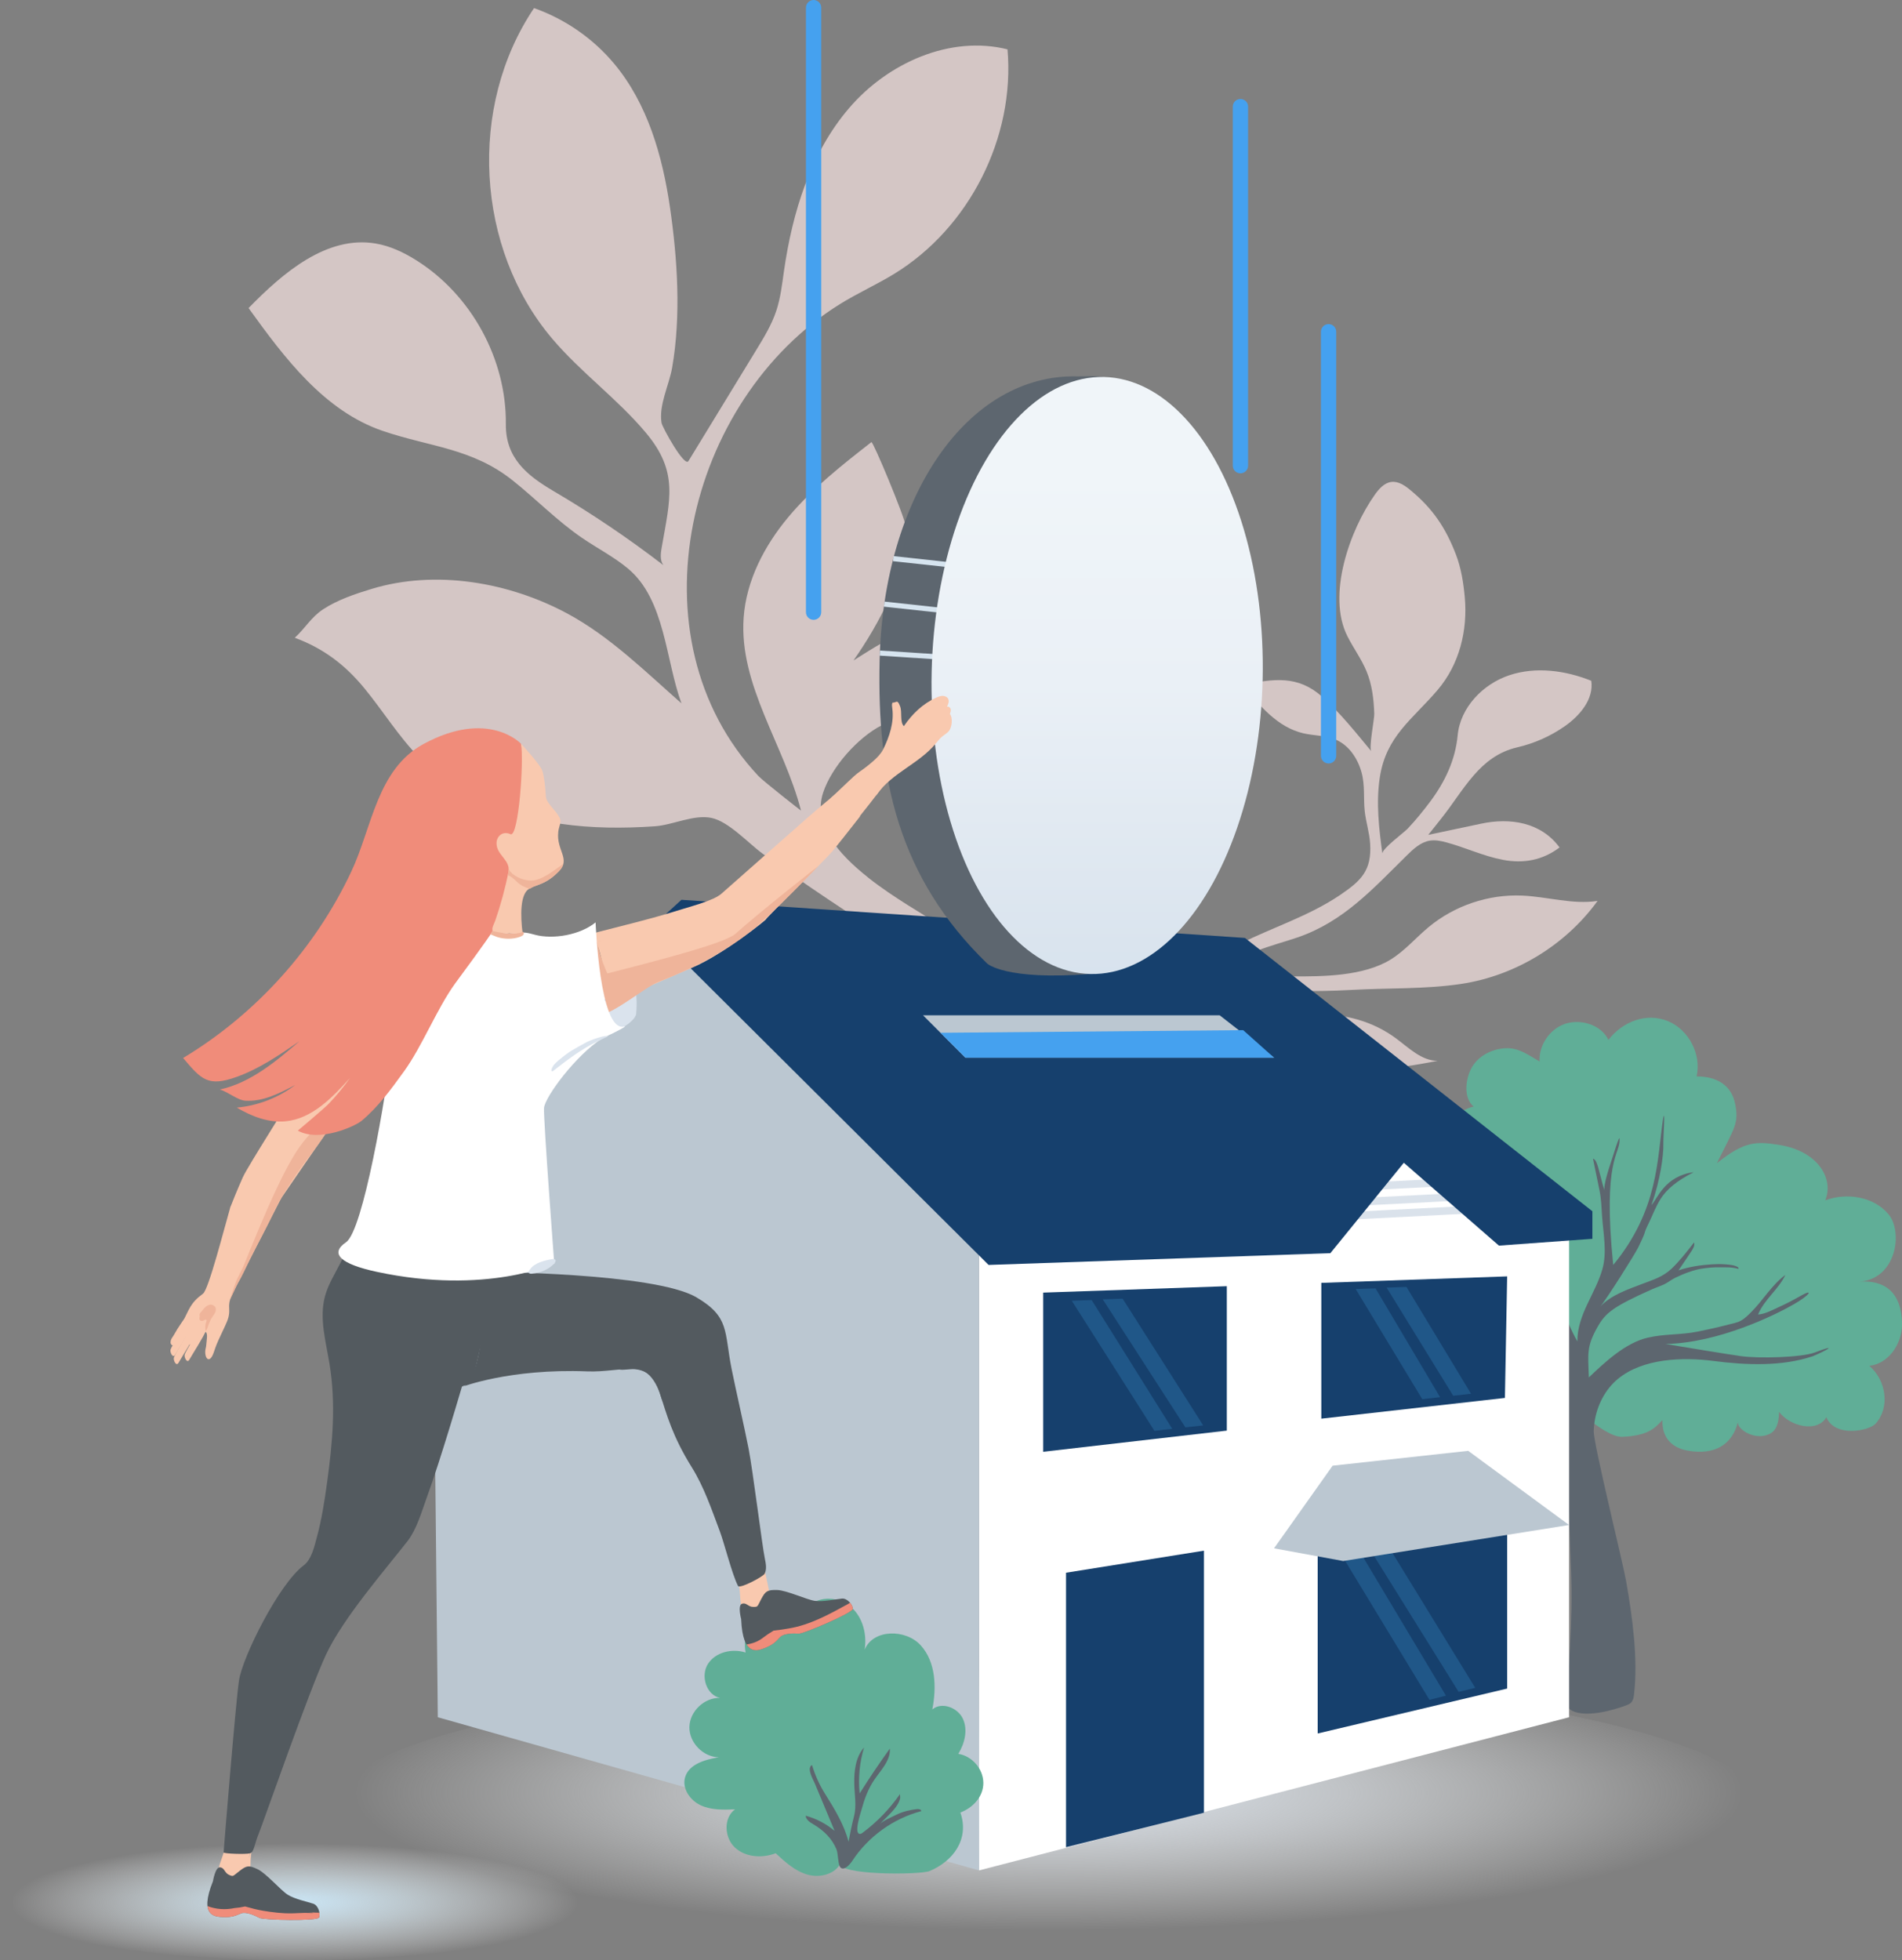 <svg xmlns="http://www.w3.org/2000/svg" xmlns:xlink="http://www.w3.org/1999/xlink" id="Layer_2" data-name="Layer 2" viewBox="0 0 746.5 769.29"><rect x="0" y="0" width="746.5" height="769.29" fill="#808080" stroke="none"/><defs><radialGradient id="radial-gradient" cx="1152.94" cy="2235.88" fx="1152.94" fy="2235.88" r="117.77" gradientTransform="translate(-2263.24 -324.9) scale(2.32 .46)" gradientUnits="userSpaceOnUse"><stop offset="0" stop-color="#dae2eb"></stop><stop offset=".14" stop-color="#dee5ed" stop-opacity=".89"></stop><stop offset=".43" stop-color="#e8edf2" stop-opacity=".61"></stop><stop offset=".84" stop-color="#f8fafb" stop-opacity=".17"></stop><stop offset="1" stop-color="#fff" stop-opacity="0"></stop></radialGradient><linearGradient id="linear-gradient" x1="6447.66" y1="5948.47" x2="6681.97" y2="5948.47" gradientTransform="translate(-5997.8 6360.73) rotate(-1.3) scale(1 -1)" gradientUnits="userSpaceOnUse"><stop offset="0" stop-color="#d8e3ee"></stop><stop offset=".05" stop-color="#dae4ee"></stop><stop offset=".49" stop-color="#eaf0f6"></stop><stop offset=".84" stop-color="#f0f5f9"></stop></linearGradient><radialGradient id="radial-gradient-2" cx="106.32" cy="632.41" fx="106.32" fy="632.41" r="83.19" gradientTransform="translate(-26.91 569.56) scale(1.34 .28)" gradientUnits="userSpaceOnUse"><stop offset="0" stop-color="#c9e4f3"></stop><stop offset=".13" stop-color="#cee6f4" stop-opacity=".9"></stop><stop offset=".41" stop-color="#ddeef7" stop-opacity=".63"></stop><stop offset=".82" stop-color="#f4f9fc" stop-opacity=".2"></stop><stop offset="1" stop-color="#fff" stop-opacity="0"></stop></radialGradient></defs><g id="Illustration"><g><path d="M438.25,476.7c-.61-3.79-1.01-7.6-1.08-11.5-.23-12.44,2.23-24.76,5.96-36.58,5.47-17.33,12.04-34.84,26.15-47.11,10.65-9.26,24.07-14.22,37.08-19.94,6.81-2.99,13.5-6.2,19.61-10.34,8.16-5.53,12.47-9.55,11.78-20.19-.28-4.33-1.66-8.46-2.12-12.69-.56-5.18,.17-10.15-1.27-15.3-1.5-5.39-4.9-10.53-10.03-12.75-4-1.74-8.55-1.53-12.8-2.52-10.06-2.33-17.27-10.89-23.73-18.94,12.04-2.53,21.64-3.94,31.19,4.65,7.23,6.5,13.07,13.91,19.23,21.33-1.05-1.27,1.22-12.69,1.15-14.67-.18-5.69-.84-11.42-3.04-16.72-2-4.83-5.16-9.1-7.51-13.77-8.14-16.15,1-41.73,10.75-55.48,1.64-2.32,3.72-4.71,6.54-5.05,2.72-.32,5.23,1.38,7.34,3.12,8.85,7.28,13.93,14.81,17.99,25.4,2.04,5.33,2.94,11.03,3.46,16.71,1.18,13.04-2.08,26.35-10.67,36.43-9.84,11.56-20.22,18.04-22.69,34.39-1.49,9.87-.33,19.94,1.03,29.83-.24-1.88,8.38-8.19,9.92-9.81,3.16-3.34,6.14-7.01,8.89-10.69,5.75-7.71,9.82-16.26,10.73-25.93,1.03-10.92,9.87-20.12,20.28-23.59,10.41-3.47,21.98-1.9,32.16,2.18,1.05,7.15-4.42,13.64-10.34,17.79-5.63,3.95-12.03,6.79-18.73,8.34-14.84,3.43-20.84,16.66-29.85,27.98-1.69,2.12-3.37,4.24-5.06,6.36,6.92-1.47,13.84-2.93,20.76-4.4,11.34-2.4,23.45-.61,30.77,9.34-6.58,4.99-14.1,6.41-22.23,4.86-7.59-1.44-14.67-4.81-22.12-6.83-2.14-.58-4.38-1.05-6.56-.7-3.62,.58-6.48,3.28-9.09,5.85-13.2,12.98-24.75,25.94-42.84,32.13-10.29,3.52-21.96,5.64-28.97,13.96,3.17-3.49,22.53,1.3,27.02,1.33,12.08,.07,27.7-.09,38.32-6.51,5.64-3.41,9.97-8.59,15.04-12.8,10.17-8.46,23.54-12.98,36.76-12.4,9.91,.43,19.78,3.59,29.59,2.09-12.58,17.36-32.31,29.37-53.5,32.57-13.99,2.11-28.63,1.56-42.78,2.35-15.86,.88-31.78,.5-47.58-1.14,7.72,7.71,22.5,11.7,33.19,10.99,11.15-.74,22.58,2.52,31.57,9.18,5.06,3.75,10.01,8.77,16.31,8.82-8.76,1.67-17.63,3.34-26.53,2.84-5.82-.33-11.7-1.66-16.89-4.37-5.17-2.7-9.11-7.01-13.96-10.16-10.01-6.52-22.62-8.28-34.32-7.02-2.23,.24-4.5,.6-6.5,1.63-5.77,3-10.02,12.68-12.63,18.3-3.4,7.3-5.75,15.07-7.23,22.98-2.89,15.48-2.55,31.67,.94,47.03,.58,2.57,1.25,5.29,.37,7.78-.88,2.48-4.03,4.33-6.21,2.86-2.46-1.65-.92-10.91-1.53-13.75-.56-2.59-1.06-5.15-1.47-7.73Z" style="fill: #fbe7e5; opacity: .68;"></path><path d="M340.83,344.46c-12.05-9.49-21.82-21.04-17.78-33.35,3.34-10.16,13.63-21.63,22.91-26.43,7.17-3.71,15.16-5.46,22.75-8.19,12.5-4.5,23.86-11.62,35.1-18.69-8.82-15.6-30.08-17.1-45.03-11.5-8.47,3.17-16.17,8.05-23.81,12.9,9.54-13.5,22.03-35.89,20.39-53.08-.32-3.31-12.73-33.09-13.35-32.61-11.56,9.02-23.19,18.16-32.6,29.41-9.4,11.25-16.53,24.92-17.55,39.55-1.84,26.46,15.93,49.94,22.51,75.63,.02,.08-14.72-11.44-16.74-13.59-50.73-54.17-28.23-147.61,31.96-185.12,6.92-4.31,14.4-7.65,21.35-11.9,29.55-18.09,47.47-53.6,44.49-88.12-22.58-5.64-47.03,5.36-62.17,23.04-15.15,17.67-22.26,40.93-25.57,63.96-.75,5.25-1.34,10.56-3.01,15.6-1.81,5.47-4.84,10.44-7.84,15.35-8.88,14.54-17.76,29.09-26.64,43.63-1.55,2.53-10.28-13.27-10.56-15.02-1.12-7.05,2.96-14.72,4.17-21.7,3.53-20.27,2.09-42.58-.85-62.81-2.94-20.22-8.8-40.72-21.89-56.4-8.28-9.92-19.28-17.55-31.47-21.84-26.01,38.56-22.94,94.29,7.15,129.76,11.26,13.28,25.59,23.58,36.77,36.92,12.88,15.36,9.45,26.14,6.2,44.9-.41,2.37-.77,5.03,.6,7.01-13.76-10.58-28.18-20.31-43.15-29.1-10.53-6.19-18.76-13.04-18.63-26.19,.26-25.58-13.58-50.85-35.27-64.41-4.87-3.05-10.18-5.55-15.84-6.51-19.16-3.22-36.31,11.42-49.87,25.34,14.13,19.63,29.72,40.36,52.6,48.19,18.55,6.35,35.16,6.73,51.2,19.57,9.17,7.33,17.41,15.84,27.1,22.45,5.97,4.07,12.46,7.4,18.01,12.02,14.61,12.16,14.75,35.97,20.98,52.89-14.16-12.44-27.94-26.14-44.62-35.15-22.93-12.39-51.79-17.43-77.06-9.73-6.41,1.95-13.25,4.25-18.9,7.94-4.79,3.13-7.05,7.45-11.18,11.21,11.19,4.12,19.75,10.6,27.35,19.86,7.34,8.94,13.43,18.92,21.54,27.16,14.58,14.81,34.91,23.01,55.48,25.99,12.23,1.77,24.65,1.82,36.96,.97,7.03-.48,15.33-4.75,22.25-3.27,6.82,1.45,14.51,10.01,20.08,14.05,33.72,24.48,69.47,46.02,105.16,67.53,10.09,6.08,20.25,12.19,31.34,16.17,3.12,1.12,10.43-17.38,13.32-16.39-28.25-9.74-55.28-23-80.31-39.32-6.6-4.3-18.1-10.73-28.04-18.56Z" style="fill: #fbe7e5; opacity: .68;"></path><ellipse cx="410.86" cy="711.3" rx="283.31" ry="55.38" style="fill: url(#radial-gradient);"></ellipse><path d="M631.4,407.95c5.44-6.99,14.78-10.75,23.35-7.16,8.13,3.41,13.09,13.05,11.13,21.64,7.78,.02,13.68,3.27,15.16,10.9,1.48,7.64-.24,9.09-7.19,23.16,10.98-8.78,15.52-8.56,24.35-7.19,15.57,2.43,21.63,13.52,18.17,21.77,8.47-3.15,19.05-1.47,24.84,5.47,5.79,6.95,3.1,25.46-11.47,26.45,14.57-1,16.91,9.86,16.75,17.26s-5.44,15.02-12.8,15.75c6.55,5.68,8.28,16.24,2.42,22.74-2.52,2.79-15.95,5.53-19.3-2.56-3.64,6.3-14.38,3.51-18.55-2.08-.07,3.03-.57,6.73-3.16,8.31-5.69,3.47-13.44-1.38-12.99-4.37-2.14,8.67-8.87,13.23-19.85,11.23-6.43-1.17-10.03-5.44-9.77-11.97-3.1,3.25-5.5,6.04-15.58,6.58-4.25,.23-10.4-4.51-13.83-7.19-5.65-4.42-9.18-12.22-6.86-19.3-7.51,5.35-15.99,10.96-25.13,9.8-8.44-1.07-15.26-7.99-18.46-15.87s-3.35-16.65-3.01-25.15c.52-12.98,6.72-31.06-.2-41.92-3.28-5.15-4.74-11.6-3.23-17.52,1.51-5.92,6.22-11.09,12.17-12.46-4.03-3.33-3.28-10.87-.68-15.4s7.84-7.18,13.06-7.49,8.98,2.57,13.51,5.19c-.32-6.29,3.84-12.55,9.76-14.68,6.11-2.2,14.42,.15,17.26,6.22,.04-.05,.08-.1,.12-.15Z" style="fill: #60ae97;"></path><path d="M625.85,557.91c1-6.46,4.14-12.62,9.16-16.77,9.76-8.07,25.47-8.61,37.4-7.05,12.63,1.64,26.89,2.29,39.13-1.87,5.32-2.2,10.27-5.1,.79-1.46-5.17,1.98-22.1,2.43-29.08,1.44-5.72-.81-20.41-3.23-29.54-4.76,20.93-.42,43.14-11.45,50.23-15.52,6.66-3.82,7.83-6.24,2.93-3.45-2.81,1.6-5.65,3.11-8.6,4.44-2.45,1.11-5.52,2.82-8.26,2.96,2.4-5.84,8.01-9.84,10.72-15.54-5.4,3.99-8.76,9.98-13.48,14.66-1.15,1.14-2.43,2.42-3.84,3.23-1.5,.87-3.43,1.19-5.12,1.63-3.94,1.03-7.92,1.92-11.91,2.72-6.93,1.38-12.73,.82-19.6,2.38-8.75,1.98-16.87,9.6-23.18,15.62-.29-9.27-1.05-12.06,3.57-20.1,3.08-5.36,6.26-7.8,21.14-14.46,1.57-.7,3.27-1.24,4.81-1.96,1.49-.7,2.81-1.82,4.31-2.56,3.06-1.49,7.27-3.16,10.63-3.64,2.33-.33,4.67-.57,7.02-.51,2.42,.06,4.14-.18,7.26,.62,.09-.26-.07-.56-.31-.71-1.25-.8-3.38-.93-4.82-1.06-1.75-.15-3.51-.12-5.26-.01-4.46,.27-8.92,.93-13.16,2.36,1.7-2.51,3.48-5.04,5.14-7.62,.65-1.01,1.32-2.19,.96-3.33-2.75,3.55-5.51,7.12-8.76,10.23-3.41,3.26-7.08,4.33-11.43,5.99-5.68,2.17-12.49,4.42-16.71,9.05,2.11-2.31,13.6-20.47,14.97-23.28,4.05-8.34,1.4-3.94,4.25-9.79,1.65-3.4,2.44-5.84,4.43-9.1,2.39-3.91,6.56-7.34,13.12-10.67-11.36,1.48-14.19,10.34-16.63,12.93,3.51-9.61,4.81-19.83,4.71-23.65-.08-3.02,.83-15.06-.09-10.35-2.4,15.73-1.66,35.69-19.59,57.49-4.25-41.79,2.77-43.27,2.49-49.33,.1-2.44-2.5,6.49-3.51,9.39-.52,1.49-3.04,9.15-2.31,10.72-1.03-2.24-2.22-8.75-3.25-10.99-.29-.64-.67-1.35-1.36-1.52,.85,4.16,1.71,8.31,2.56,12.47,.71,3.46,.75,6.62,1,10.15,.48,6.79,2.03,14.1,.11,20.8-2.82,9.86-9.84,17.69-9.8,28.31-4.92-8.75-7.97-18.55-8.89-28.56-.06-.7-.14-1.47-.63-1.98-.5-.52-1.28-.63-2-.68-2.05-.16-4.16-.14-6.09,.56-4.39,1.59-6.88,6.5-7.04,11.16-.16,4.67,1.55,9.18,3.31,13.5,2.73,6.69,5.67,13.35,9.7,19.35,2.04,3.03,4.38,5.94,5.61,9.38,1.11,3.11,1.25,6.47,1.37,9.77,.73,19.28,1.46,38.57,2.2,57.85,.37,9.77,.12,19.54-.42,29.3-.27,4.88-.63,9.76-1.02,14.64-.36,4.52-2.22,9.43,2.9,11.11,5.74,1.88,14.71-.56,20.12-2.56,.7-.26,1.41-.55,1.93-1.07,.8-.79,1.04-1.97,1.17-3.09,1.67-14.11-.64-30.62-3.08-44.58-1.29-7.37-12.85-54.07-12.72-58.89,.03-1.24,.15-2.48,.34-3.71Z" style="fill: #5d666f;"></path><g><polygon points="384.25 734.04 615.83 673.93 615.83 486.16 537.67 437.11 384.25 486.84 384.25 734.04" style="fill: #fff;"></polygon><polygon points="171.83 673.93 384.25 734.04 384.25 486.84 264.4 373.36 169.61 459.83 171.83 673.93" style="fill: #bbc7d1; stroke: #bbc7d1; stroke-miterlimit: 10; stroke-width: 0px;"></polygon></g><polygon points="472.53 711.39 418.4 724.94 418.4 617.21 472.53 608.55 472.53 711.39" style="fill: #16406d;"></polygon><polygon points="591.53 662.67 517.17 680.3 517.17 601.32 591.53 592.66 591.53 662.67" style="fill: #16406d;"></polygon><polygon points="590.65 548.61 518.59 556.75 518.59 503.46 591.53 500.91 590.65 548.61" style="fill: #16406d;"></polygon><polygon points="481.5 561.44 409.44 569.74 409.44 507.28 481.5 504.76 481.5 561.44" style="fill: #16406d;"></polygon><polygon points="552.02 505.05 577.35 546.97 570.36 547.76 544.23 505.32 552.02 505.05" style="fill: #439cdb; opacity: .25;"></polygon><polygon points="539.88 505.61 565.2 548.31 558.21 549.1 532.08 505.88 539.88 505.61" style="fill: #439cdb; opacity: .25;"></polygon><polygon points="545.95 608.55 579.01 662.4 572.48 663.95 538.16 608.82 545.95 608.55" style="fill: #439cdb; opacity: .25;"></polygon><polygon points="533.8 609.1 567.5 665.45 561.04 667.1 526.01 609.37 533.8 609.1" style="fill: #439cdb; opacity: .25;"></polygon><polygon points="440.61 509.65 472.23 559.39 465.24 560.17 432.81 509.92 440.61 509.65" style="fill: #439cdb; opacity: .25;"></polygon><polygon points="428.46 510.2 460.08 560.73 453.09 561.52 420.66 510.48 428.46 510.2" style="fill: #439cdb; opacity: .25;"></polygon><polygon points="523.03 575.2 576.24 569.38 615.83 598.48 527.18 612.62 500.04 607.63 523.03 575.2" style="fill: #bbc7d1; stroke: #bbc7d1; stroke-miterlimit: 10; stroke-width: 0px;"></polygon><g><line x1="598.8" y1="462.41" x2="505.96" y2="467.13" style="fill: none; stroke: #dae2eb; stroke-miterlimit: 10; stroke-width: 3px;"></line><line x1="599.98" y1="468.29" x2="507.15" y2="473.01" style="fill: none; stroke: #dae2eb; stroke-miterlimit: 10; stroke-width: 3px;"></line><line x1="601.61" y1="473.48" x2="508.77" y2="478.2" style="fill: none; stroke: #dae2eb; stroke-miterlimit: 10; stroke-width: 3px;"></line></g><polygon points="151.04 459.55 267.45 353.13 488.62 368.09 624.98 475.35 624.98 486.16 588.3 488.84 550.98 456.32 522.15 491.8 388.01 496.42 264.4 373.36 169.61 459.83 169.06 475.35 151.04 475.35 151.04 459.55" style="fill: #16406d;"></polygon><polygon points="500.04 415.09 378.91 415.09 362.28 398.46 478.72 398.46 500.04 415.09" style="fill: #bbc7d1; stroke: #bbc7d1; stroke-miterlimit: 10; stroke-width: 0px;"></polygon><polygon points="500.04 415.09 378.91 415.09 369.13 405.31 487.93 404.28 500.04 415.09" style="fill: #45a1ef;"></polygon><g><path d="M345.23,259.36c-1.05,46.17,7.39,85.01,42.21,118.77,0,0,7.07,6.72,40.5,4.1,42.89-3.35,19.74-47.64,21.2-112.34,1.37-60.65,16.75-114.57-16.72-121.96-2.23-.49-6.95-.17-9.64-.23-43-.97-76.08,46.96-77.55,111.65Z" style="fill: #5d666f;"></path><line x1="372.01" y1="221.57" x2="350.61" y2="219.24" style="fill: none; stroke: #d6e4ef; stroke-miterlimit: 10; stroke-width: 2px;"></line><line x1="368.7" y1="239.44" x2="347.05" y2="237.09" style="fill: none; stroke: #d6e4ef; stroke-miterlimit: 10; stroke-width: 2px;"></line><line x1="368.15" y1="257.79" x2="345.33" y2="256.3" style="fill: none; stroke: #d6e4ef; stroke-miterlimit: 10; stroke-width: 2px;"></line><ellipse cx="430.6" cy="265.09" rx="117.18" ry="64.97" transform="translate(155.82 689.57) rotate(-88.7)" style="fill: url(#linear-gradient);"></ellipse></g><path d="M319.32,243.25c-1.66,0-3-1.34-3-3V3c0-1.66,1.34-3,3-3s3,1.34,3,3V240.25c0,1.66-1.34,3-3,3Z" style="fill: #45a1ef;"></path><path d="M486.85,185.75c-1.66,0-3-1.34-3-3V41.85c0-1.66,1.34-3,3-3s3,1.34,3,3V182.75c0,1.66-1.34,3-3,3Z" style="fill: #45a1ef;"></path><path d="M521.44,299.62c-1.66,0-3-1.34-3-3V130.19c0-1.66,1.34-3,3-3s3,1.34,3,3v166.44c0,1.66-1.34,3-3,3Z" style="fill: #45a1ef;"></path><path d="M385.94,699.56c-.08-5.41-4.47-10.45-9.82-11.26,2.51-4.12,3.82-9.41,1.79-13.79s-8.29-6.75-11.99-3.65c1.67-8.66,1.39-18.55-4.51-25.11-5.9-6.56-18.8-6.48-22.06,1.71,.97-6.05-.71-12.75-5.32-16.78s-12.31-4.55-16.74-.32c-5.61-3.01-12.94-2.49-18.07,1.29s-7.79,10.63-6.57,16.88c-5.28-1.69-11.82-.2-14.8,4.48-2.98,4.68-.65,12.2,4.77,13.33-6.15-.2-11.91,5.26-12.04,11.4s5.41,11.84,11.56,11.89c-5.38,.9-11.78,2.67-13.27,7.92-1.24,4.39,2.02,9.03,6.16,10.94s8.89,1.76,13.45,1.58c-4.59,3.36-4.22,11.06-.07,14.96,4.15,3.9,10.71,4.3,16.03,2.28,3.7,3.43,7.59,6.97,12.44,8.37,4.85,1.4,10.93-.09,13.13-4.63-2.38,4.91,31.01,4.83,34.85,3.23,9.09-3.8,15.73-12.39,12.07-22.97,4.9-1.83,9.1-6.24,9.02-11.76Z" style="fill: #60ae97;"></path><path d="M361,710.08c-.34-.12-.76-.15-1.12-.11-2.66,.31-5.53,.95-7.94,2.16-1.82,.92-5.39,2.36-6.7,3.82,2.49-2.79,7.3-6.46,8.06-10.29,.07-.36-.18-1.43-.03-1.64-4.03,5.82-9.01,10.98-14.69,15.22-.27,.2-.55,.41-.89,.45-2.84,.4,.12-8.31,.47-9.58,1.1-4.06,2.56-8.05,4.93-11.56,2.63-3.89,6.48-7.64,6.16-12.33-4.13,5.74-8.08,11.61-11.85,17.59-.62-6.04-.03-12.21,1.73-18.02-3.32,3.77-3.95,9.17-3.85,14.19,.08,4.07,.96,8.76-.08,12.76-.86,3.34-1.54,6.58-2.17,10.04-1.61-6.51-5.61-13.09-9.17-18.73-2.22-3.52-3.95-7.38-5.16-11.36-2.26,1.17,.46,5.68,1.13,7.29,2.58,6.18,5.15,12.35,7.73,18.53-3.3-2.78-7.21-4.82-11.37-5.95,.14,1.56,1.66,2.57,3.01,3.36,3.96,2.31,7.34,5.55,9.1,9.85,.66,1.6,.58,5.94,1.5,7.02,1.4,1.65,3.81-1.14,4.68-2.47,6.24-9.53,16.09-16.64,27.1-19.55,0-.36-.25-.58-.59-.7Z" style="fill: #5d666f;"></path><ellipse cx="115.92" cy="745.77" rx="115.92" ry="23.52" style="fill: url(#radial-gradient-2);"></ellipse><path d="M296.46,633.04c-7.51,3.44-5.16-8.68-6.81-12.29,.49,1.07,9.69-4.09,10.52-4.44,.6,2.83,1.2,5.67,1.79,8.5,.12,.59,.25,1.19,.2,1.79-.22,2.55-3.54,5.45-5.7,6.44Z" style="fill: #f9c9af;"></path><path d="M98.83,725.88c-1.08,2.24-1.65,4.73-1.66,7.22,0,.72,.04,1.47-.23,2.14-.49,1.23-1.85,1.83-3.09,2.32-1.39,.55-2.81,1.1-4.3,1.13-8.26,.16-1.27-10.02-1.34-13.99,3.5,1.01,7.24,.59,10.86,.17-.48,2.13-.73,4.3-.74,6.48-.01,2.63-.47,4.72-3.34,5.33" style="fill: #f9c9af;"></path><g><path d="M74.07,522.52s-5.66,9.3-5.85,10.38c-.19,1.08,.97,3.44,1.83,1.94,1.47-2.57,6.25-10.06,6.15-10.75-.1-.69-1.46-1.12-2.13-1.57Z" style="fill: #f9c9af;"></path><path d="M72.76,519.37s-5.66,9.3-5.85,10.38c-.19,1.08,.97,3.44,1.83,1.94,1.47-2.57,6.25-10.06,6.15-10.75-.1-.69-1.46-1.12-2.13-1.57Z" style="fill: #f9c9af;"></path><path d="M74.93,514.88c-.54,.41-2.57,2.69-2.75,2.92-.76,.94-1.36,2-2.05,2.99-.66,.93-1.44,2.43-2.05,3.4-.62,.96-1.07,1.41-1.13,2.55-.05,.91,.84,1.81,1.46,.72,1.47-2.57,6.25-10.06,6.15-10.75-.1-.73,.88-2.2,.37-1.81Z" style="fill: #f9c9af;"></path><path d="M78.31,521.31s-5.66,9.3-5.85,10.38,.97,3.44,1.83,1.94c1.47-2.57,6.25-10.06,6.15-10.75-.1-.69-1.46-1.12-2.13-1.57Z" style="fill: #f9c9af;"></path><path d="M90.36,473.91c-2.3,7.91-8.46,32.16-10.68,33.78-5.15,3.77-5.31,6.1-8.34,11.78-1.1,2.06-.19,1.64-.32,3.23,.09,.06,.18,.12,.26,.19,1.19,1.03,1.94,2.46,2.69,3.82,.19,.35,.38,.7,.58,1.05,.08,.14,.16,.29,.25,.43,.03,.05,.04,.07,.05,.08,.64-.53,1.3-1.1,2.01-1.79l3.9-3.79s.69,.47,.43,2.68c-.34,2.93-.17,2.58-.49,3.9-.32,1.32-.14,3.18,.61,3.9,.67,.64,1.7,.21,2.62-2.51,.92-2.72,1.01-3.08,3.14-7.59,1.98-4.21,2.57-5.37,2.84-7.46,.27-2.09-.54-3.76,.93-7,1.47-3.24,19.5-38.35,19.5-38.35,0,0-19.22,1.11-19.96,3.64Z" style="fill: #f9c9af;"></path><g><path d="M95.35,461.94c1.71-3.94,19.53-31.8,19.24-31.87-.29-.07,12.15-17.92,22.37-26.35,3.35-2.76,17.74-14.84,26-21.57,7.14,6.41,8.16,17.58,16.08,22.96-11.73,6.93-22.15,13.13-25.83,15.58-9.28,6.17-22.91,20.25-25.23,23.94,0,0-16.36,23.7-18.9,27.46-1.6,4.74-14.34,2.88-18.73,1.82,2.75-7.01,4.14-10,4.99-11.97Z" style="fill: #f9c9af;"></path><path d="M125.69,440.58c7.85-9.49,16.76-19.03,29.17-28.52,3.13-2.39,10.03-8.59,14.55-12.23,1.54,1.27-22.51,22.57-22.35,25.54-8.53,7.8-15.96,14.29-19.06,19.26-3.62,5.82-10.51,13.42-17.67,25.65-1.97,3.36-4.54,9.15-6.85,13.5-1.87,3.53-3.7,7.08-5.49,10.65-1.53,3.06-2.86,6.33-4.7,9.22-.29,.45-3.12,6.83-2.97,6.32,.7-2.36,1.96-6.56,3.09-8.75,.9-1.74,1.81-3.45,2.54-5.26,.73-1.83,1.47-3.66,2.22-5.49,1.32-3.23,2.66-6.46,4.02-9.68,2.1-4.95,4.26-9.88,6.57-14.75,1.57-3.31,3.2-6.59,4.99-9.78,1.19-2.13,2.46-4.22,3.86-6.21,.99-1.41,2.06-2.75,3.2-4.04,.98-1.11,2.01-2.18,3.01-3.28,.64-.71,1.28-1.43,1.88-2.16Z" style="fill: #efb49a;"></path></g><path d="M81.98,519.49c-.23,.57-.41,1.18-.61,1.74-.03,.08-.6,1.28-.63,1.18-.29-1.27-.21-2.63,.25-3.85,.07-.19,.14-.43,.01-.59-.18-.21-.51-.07-.75,.07-.34,.2-.71,.36-1.1,.34-.39-.02-.79-.26-.88-.64-.08-.35,.1-.7,.12-1.06,.01-.28-.07-.56-.04-.83,.05-.37,.3-.66,.55-.94,.84-.95,1.52-2.07,2.7-2.63,.85-.41,1.75-.42,2.6,.35,.61,.55,.63,1.52,.33,2.28s-.86,1.38-1.3,2.07c-.51,.79-.89,1.65-1.24,2.52Z" style="fill: #efb49a;"></path></g><path d="M239.67,405.91s9.71-4.52,10.02-8.1c.55-6.29-.12-10.09-1.89-15.16-.16-.46,4.63-3.29,4.23-3.57-5.05-3.5-14.61,7.5-14.13,8.95,1.36,4.06-.11,14.03,1.76,17.88Z" style="fill: #dae3ed;"></path><g><g><path d="M343.11,299.35c-.77,.81-8.99,7.21-16.88,13.64,2,4.66,3.9,9.36,5.82,14.05,5.62-6.92,14.95-18.64,16.17-20.98,1.61-3.09-5.11-6.71-5.11-6.71Z" style="fill: #f9c9af;"></path><path d="M372.11,276.38c.25-.69,.37-1.4,.07-2.05-.37-.8-1.29-1.22-2.16-1.23s-1.72,.31-2.52,.67c-5.4,2.43-9.44,6.4-12.76,11.21-1.67-1.73-.56-5.48-1.48-7.82-1.13-2.89-1.23-1.4-3-1.4-.29,.71-.15,1.52-.05,2.28,.75,5.47-1.14,11.06-3.53,15.93-.89,1.81-2.33,3.27-3.83,4.61-1.65,1.47-3.39,2.84-5.22,4.1-1.76,1.21-3.22,2.64-4.77,4.11-1.95,1.85-3.9,3.7-5.85,5.55,0,0,15.4,1.6,17.05-.46,6.06-8.61,16.48-12.04,23.12-19.98,.8-.95,1.55-1.95,2.5-2.75,.86-.73,1.87-1.29,2.64-2.12,1.3-1.43,1.74-5.29,.49-6.84,.23-.61,.46-1.27,.31-1.9s-.86-1.18-1.45-.91c.16-.32,.32-.66,.44-1Z" style="fill: #f9c9af;"></path></g><g><path d="M326.85,333.92c-2.75,3.3-26.44,26.66-26.18,26.81,.26,.15-16.7,13.77-28.88,18.98-3.99,1.71-21.2,9.24-31.03,13.37-5.05-8.16-2.88-19.17-8.97-26.56,13.2-3.34,24.95-6.36,29.17-7.67,10.64-3.31,18.96-5.27,22.23-8.16,0,0,24.39-21.56,33.75-29.79,3.03-2.66,6.61-5.66,10.1-8.56,3.12,3.07,6.64,5.73,10.56,7.99-4.61,5.95-9.37,11.92-10.75,13.57Z" style="fill: #f9c9af;"></path><path d="M294.89,365.28c-9.61,7.7-22.16,14.55-36.73,20.16-3.67,1.41-14.11,9.64-19.47,11.86-1.12-1.65-2.17-12.07-1.49-14.97,17.39-4.46,47.03-11.93,51.4-15.83,10.59-9.46,32.57-26.63,32.57-26.63,0,0-17.5,18.38-26.28,25.42Z" style="fill: #efb49a;"></path></g></g><path d="M234.35,369.5c.87-.21-.87,.21,0,0,1.26,7.68,5.15,14.8,8.13,21.98,.23,.55,.47,1.15,.3,1.73-.25,.83-1.27,1.19-2.14,1.09-1.21-.14-2.28-.92-3.03-1.88-.75-.96-1.23-2.11-1.67-3.24-.5-1.27-.99-2.57-1.15-3.93-.16-1.35,0-2.72,0-4.08-.04-3.66-1.38-7.31-.78-10.92,.04-.21,.08-.44,.23-.59,.15-.15,.36-.21,.57-.26,.77-.2,1.54-.39,2.31-.59" style="fill: #efb49a;"></path><path d="M144.72,495.86c-.75,.06-1.64,.23-1.92,.92-.47,1.17,1.53,2.86,2.53,3.63,4.99,3.86,9.44,3.56,14.8,3.76,.48,.02,2.16-3.79,2.56-4.06,5.1-3.43-3.64-4.35-5.16-4.43-4.27-.21-8.55-.16-12.82,.18Z" style="fill: #cfe3f1;"></path><path d="M181.08,544.37s18.85-7.37,49.36-6.18c13.84,.54,23.99-5.71,28.38,8.06,2.96,9.26,5.11,17.4,12.72,29.62,4.76,7.64,7.78,16.58,10.94,24.96,1.83,4.86,4.81,16.93,7.17,21.55,.66,1.3,9.91-3.68,10.45-4.76,.91-1.81,.49-4.01,.08-6-1.06-5.1-4.68-34.42-6.38-43.15-1.61-8.26-4.98-22.87-6.65-31.2-2.97-14.82-.67-20.41-13.84-28.15-16.46-9.67-82.68-9.98-82.68-9.98,0,0-.11,43.68-9.55,45.22Z" style="fill: #535a5f;"></path><path d="M151.44,477.47c-2.05,2.28-3.08,4.29-3.08,4.29-6.37,12.45-9.62,26.33-7.08,40.27,.55,3,1.38,6.03,3.2,8.29,3.83,4.75,9.53,6.55,14.82,8.59,2.36,.95,4.83,1.69,7.01,3.09,1.51,.97,2.74,2.8,4.29,3.58,3.72,1.87,9.29-1.2,13.12-2.3,.5-.14,1.02-.3,1.39-.71,.37-.41,.52-1,.64-1.56,2.25-9.78,4.41-19.58,6.48-29.4,.67-3.18,2.96-8.5,1.51-11.34-1.23-2.42-5.08-3.19-7.17-4.36-3.85-2.16-7.73-4.24-11.63-6.29-7.82-4.1-15.7-8.05-23.52-12.14Z" style="fill: #535a5f;"></path><path d="M189.53,515.46c-1.3,4.65-2.61,9.3-3.94,13.94-2.98,10.41-6.03,20.81-9.21,31.16-2.89,9.4-5.85,18.79-9.19,28.04-1.9,5.26-3.66,11.39-7.04,15.94-.02,.02-.03,.05-.05,.07-8.71,11.17-25.39,30.32-32.12,44.68-6.73,14.36-24.74,66.22-26.44,70.33-1.7,4.11-1.81,7.23-3.38,7.7-1.58,.47-10.42,.17-10.4-.35s4.67-58.05,6.02-67.37c1.36-9.33,15.75-38.07,25.37-45.23,3.16-2.35,4.28-7.66,5.24-11.2,1.88-6.95,2.99-14.12,3.97-21.24,2.16-15.68,3.54-30.74,.99-46.56-1.44-8.89-4.15-18.04-1.78-26.73,1.28-4.7,3.97-8.86,6.15-13.22,1.74-3.48,3.22-7.18,5.81-10.08,5.97-6.7,19-7.84,27.11-6,5.45,1.23,10.65,3.47,15.58,6.08,3.34,1.77,9.83-2.78,11.31,.76,.5,1.2-2.82,25.12-3.99,29.3Z" style="fill: #535a5f;"></path><path d="M233.76,361.98s1.58,43.14,11.15,40.89c2.46-.58-8.53,4.63-8.53,4.63-10.25,6.43-22.57,23.07-22.86,27.33-.28,4.26,4.02,61.04,4.02,61.04,0,0-26.67,12.48-69.64,3.26-14.12-3.03-18.71-7.12-12.07-11.63,6.64-4.52,15.61-56.53,18.25-78.98,.06-.54,.14-1.07,.22-1.61,2.17-14.28,9.72-27.72,17.89-39.42,1.66-2.38,2.98-5.45,5.9-6.05,3.7-.75,6.3-.72,9.64,1.01,4.03,2.08,8.17,2.63,12.4,4.01,.13,.04-.15,.17-.15,.04s.17-.19,.31-.21c2.02-.25,4.06-.5,6.08-.25,1.17,.15,2.32,.46,3.45,.77,7.3,2,18.02,.06,23.94-4.83Z" style="fill: #fff;"></path><path d="M204.48,291.88s-12.76-13.74-38.27,.11c-18.25,9.91-20.18,32.71-28.3,49.99-14.18,30.19-37.48,56.02-66.04,73.23,7.18,8.49,9.75,11.4,20.83,7.48,9.02-3.2,17.04-8.71,24.86-14.1-9.06,7.8-19.15,16.36-31.31,19,2.9,.68,6.95,4.19,10.07,4.38,6.92,.42,13.45-2.93,19.57-6.19-6.63,5.02-14.68,8.14-22.95,8.9,5.83,3.45,12.51,6.04,19.25,5.36,10.33-1.05,18.25-9.3,25.19-17.03-2.51,3.57-5.29,6.94-8.3,10.1-1.74,1.83-12.19,10.61-12.19,10.61,8.52,4.71,22.55-1.78,25.05-3.87,6.55-5.48,11.62-12.47,16.63-19.39,7.18-9.93,12.87-24.55,20.05-34.48,1.64-2.27,12.86-17.34,14.79-20.68,.71-1.22,4.58-4.75,6.72-9.07,9.05-18.23,8.7-44.99,4.36-64.34Z" style="fill: #f08c7a;"></path><path d="M219.1,326.54c.25-2.22,1.24-3.75,.72-5.17-1.09-2.96-5.4-6-5.57-8.73-.25-3.86-.6-7.58-1.4-10.13s-8.37-10.63-8.37-10.63c1.23,6.12-.92,36.91-4.11,35.49-3.19-1.42-5.44,.91-5.49,3.45-.1,4.8,5.6,6.64,4.67,11.38-1.26,6.44-3.04,12.88-5.17,19.09-.34,1-1.6,3.14-.98,4,.53,.72,3.06,.84,3.88,.94,.69,.08,7.85,.12,7.87,.26-.99-7.52-.96-15.74,2.59-17.73,3.22-1.8,6.54-1.59,11.71-6.93,4.59-4.74-1.15-8.18-.34-15.28Z" style="fill: #f9c9af;"></path><path d="M210.4,345.33c-3.95,1.06-9.49-1.51-10.76-4.3,.13,.5-.06,1.87-.4,2.4,3.52,1.37,3.05,3.63,8.49,5.33,.51,.16,1.81-1.19,2.16-.98,2.61-1,5.51-1.79,9.55-5.96,.94-.97,1.43-1.88,1.65-2.78-3.2,2.21-6.92,5.27-10.69,6.29Z" style="fill: #efb49a;"></path><path d="M234.55,408.67c1.38-.67,2.76-1.34,4.14-2.01-1.32-.63-7.46,1.77-8.58,2.4-5.24,2.93-6.21,3.18-10.82,7.02-1.21,1.01-2.46,2.14-2.83,3.67-.06,.25-.05,.59,.2,.67,.17,.06,.35-.06,.49-.17,5.66-4.43,10.9-8.44,17.39-11.58Z" style="fill: #dae3ed;"></path><path d="M205.38,365.66c-4.02,1.89-13.39-.56-11.98-.37,0,0-.77,.72-.89,1.4,.44,.14,2.13,.88,2.58,1.03,2.7,.89,6.31,.94,8.98-.06,1.1-.41,1.93-1,1.31-2Z" style="fill: #efb49a;"></path><path d="M290.91,635.46s-1.46-5.37,.26-6.05,2.47,1.23,4.45,1.22c1.98,0,1.52-.05,3.17-3.13,1.65-3.08,2.34-3.57,6.11-3.51,3.77,.06,11.63,3.79,14.9,4.26,3.27,.47,8.53-.72,10.66-.9s4.29,2.49,4.24,4.06-19.46,9.88-21.29,9.72c-1.83-.16-5.79-.14-7.2,1.3-1.42,1.44-2.41,2.84-5.63,4.16-3.23,1.32-9.06,3.84-9.68-11.12Z" style="fill: #535a5f;"></path><path d="M83.59,738.24s.88-5.5,2.72-5.41,1.75,2.14,3.55,2.94c1.81,.8,1.41,.58,4.18-1.54,2.77-2.13,3.6-2.29,7.01-.69,3.41,1.6,9.05,8.23,11.84,10.01,2.79,1.78,8.07,2.85,10.09,3.56s2.89,4.04,2.2,5.44c-.68,1.4-21.8,1.01-23.4,.11-1.6-.9-5.22-2.51-7.1-1.78-1.88,.73-3.36,1.6-6.84,1.48s-9.84-.22-4.25-14.12Z" style="fill: #535a5f;"></path><path d="M125.36,750.63c-1.4,.02-2.8-.06-4.17-.25,4.25,.6-.58,.29-1.56,.31-1.66,.03-3.31,.16-4.97,.19-3.86,.08-7.62-.39-11.44-1.02-2.4-.4-4.71-1.04-7.04-1.68-1.35,.32-2.74,.52-4.13,.63-3.65,.76-7.29,.49-10.61-.77,.48,4.17,4.08,4.24,6.4,4.33,3.48,.12,4.96-.75,6.84-1.48,1.88-.73,5.5,.88,7.1,1.78,1.6,.9,22.72,1.29,23.4-.11,.23-.47,.28-1.17,.17-1.91Z" style="fill: #f08c7a;"></path><path d="M252.85,536.11c2.94,.67,5.3,2.53,6.16,5.27,.33,1.06,.91,7.85,.99,8.72-.66-2.45-3.25-12.41-10.36-12.89-1.75-.12-5.31,.68-6.9,.2,0,0,5.49-1.44,10.1-1.3Z" style="fill: #535a5f;"></path><path d="M208.11,498.08c-.27,.39-1.01,1.05-.5,1.53,.3,.28,.76,.28,1.16,.24,3.27-.27,6.51-1.6,8.76-3.98,.37-.39,.72-.96,.44-1.41-.26-.43-.88-.41-1.37-.32-2.8,.51-6.79,1.44-8.51,3.94Z" style="fill: #dae3ed;"></path><path d="M332.59,629.62c-7.19,3.95-14.66,8.05-22.83,9.43-1.76,.3-3.97,.67-6.16,.89-1.48,.87-2.9,1.83-4.29,2.9-1.87,1.43-4.03,2.21-6.29,2.51,2.15,3.52,5.44,2.12,7.58,1.24,3.23-1.32,4.22-2.72,5.63-4.16,1.42-1.44,5.37-1.46,7.2-1.3,1.83,.16,21.24-8.16,21.29-9.72,.02-.71-.41-1.64-1.09-2.43-.34,.22-.68,.45-1.04,.65Z" style="fill: #f08c7a;"></path></g></g></svg>